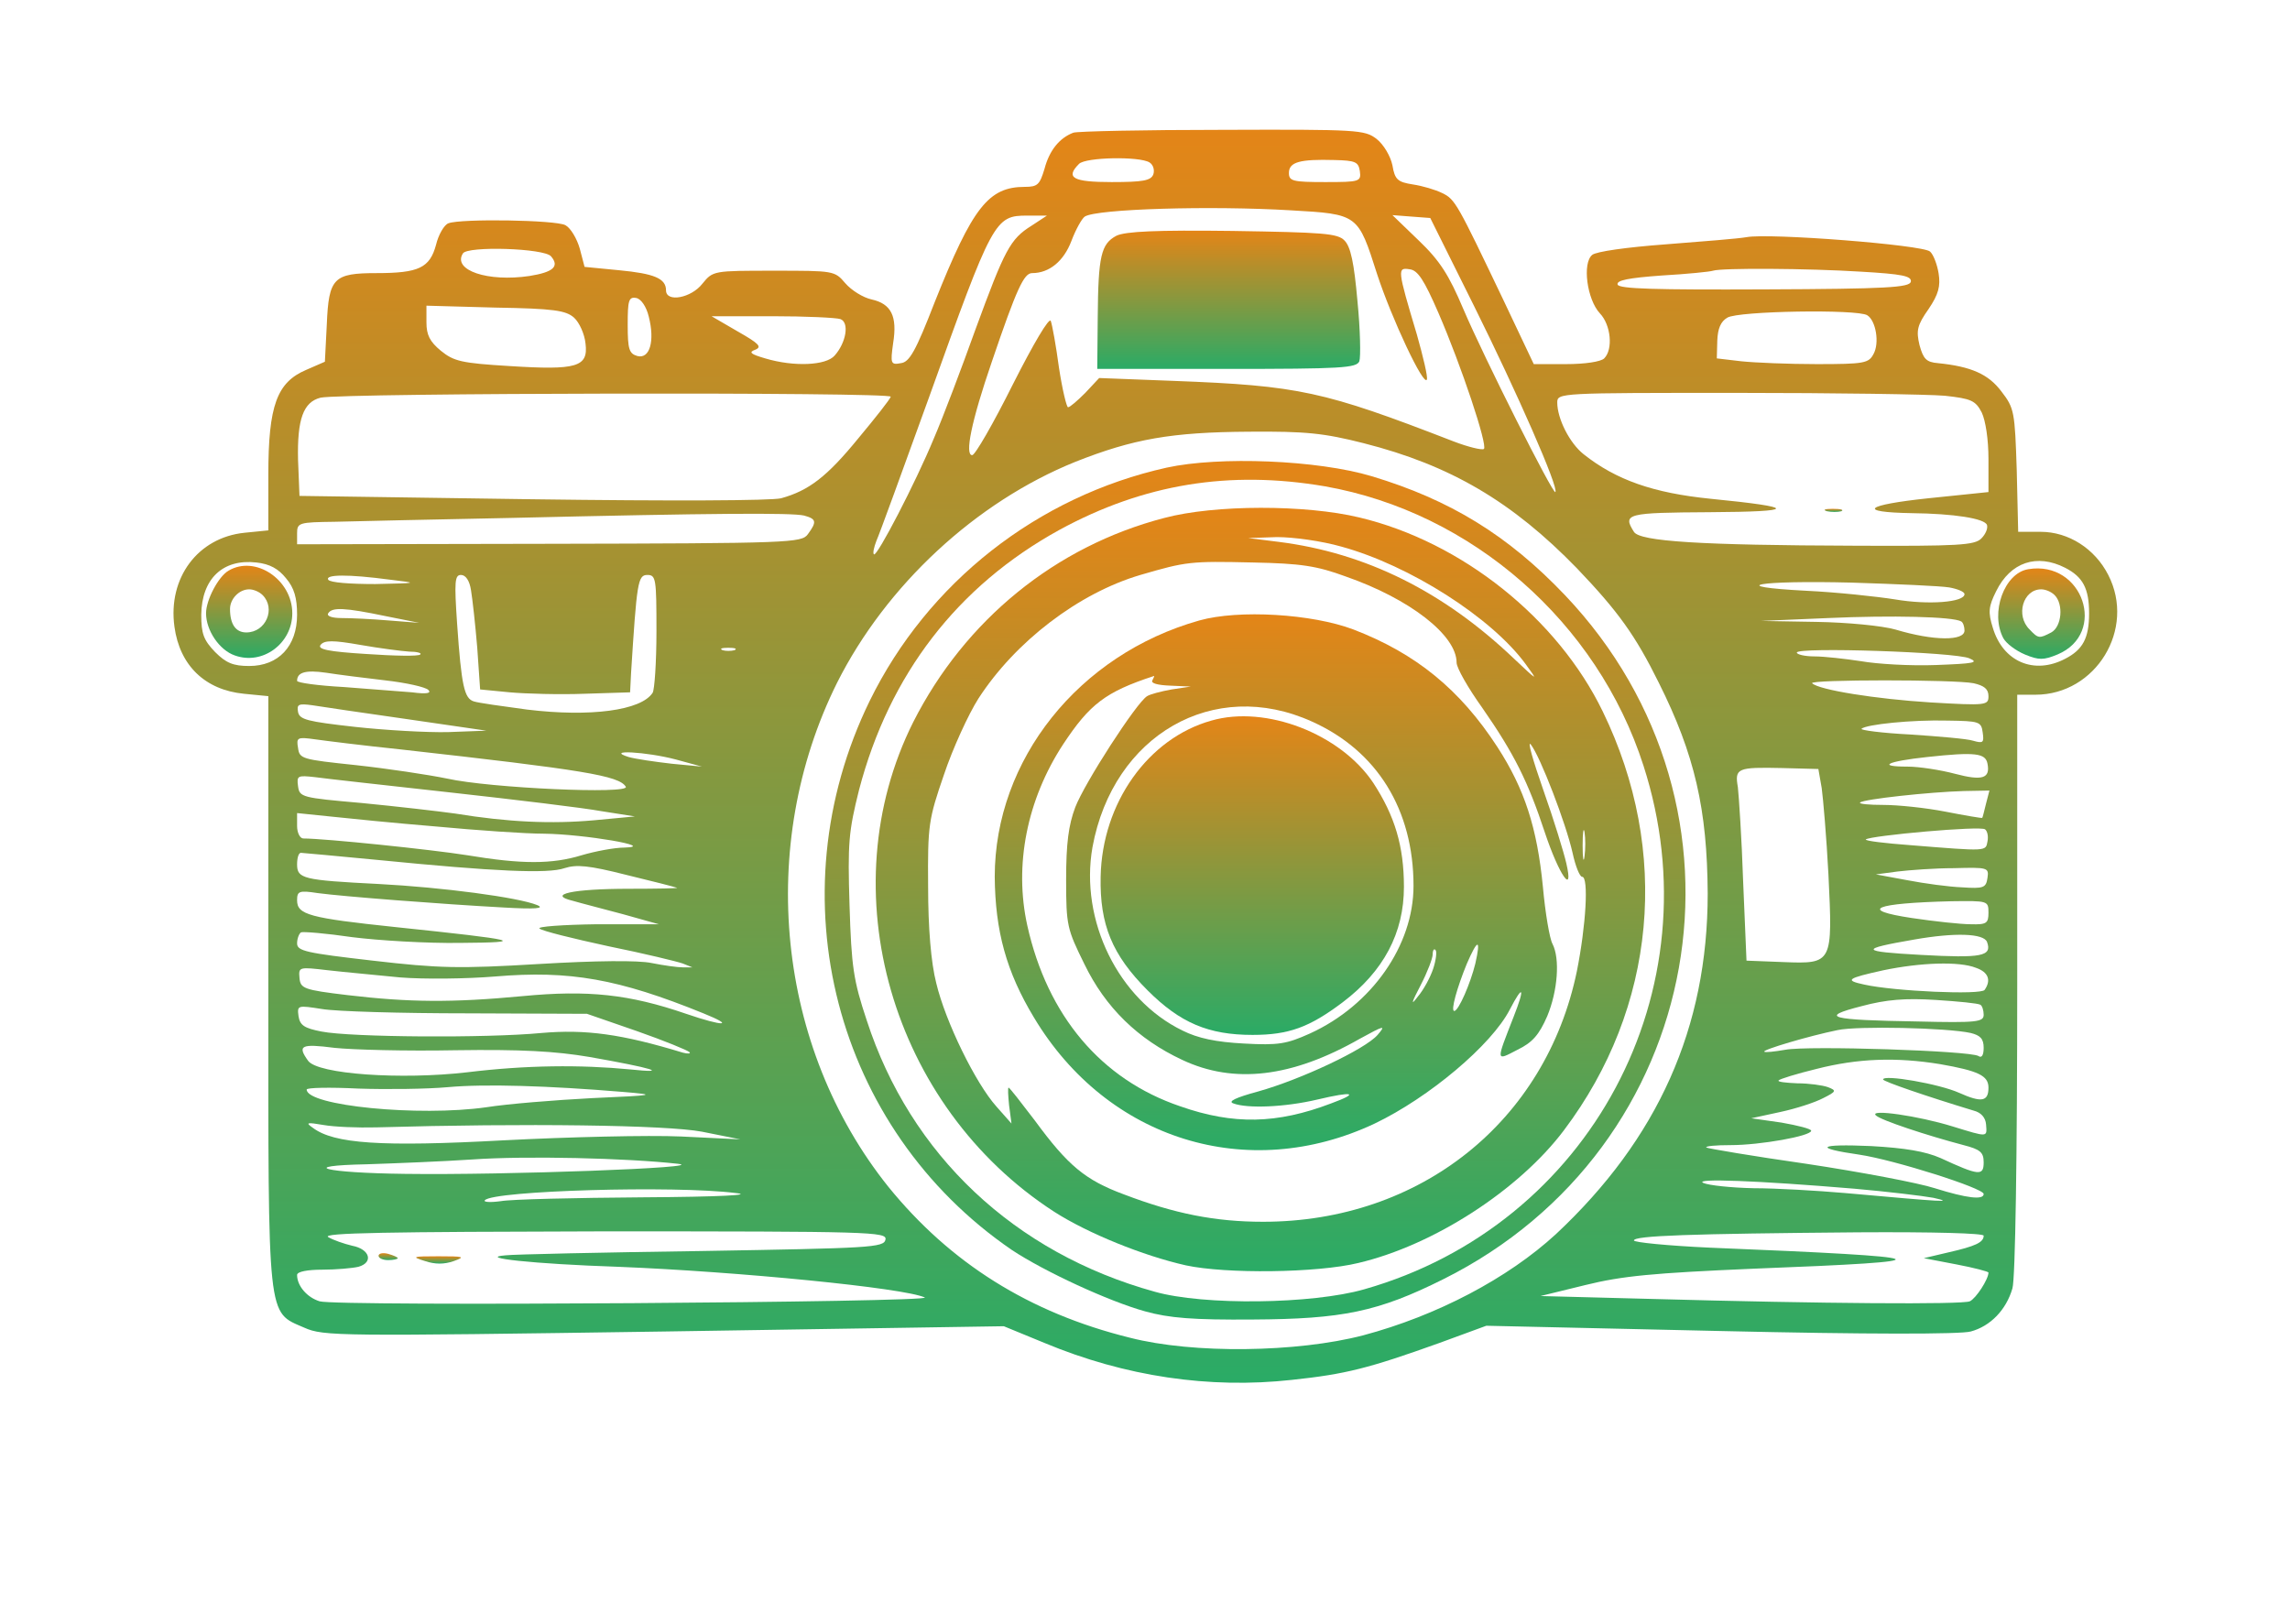 <?xml version="1.0" encoding="UTF-8"?> <svg xmlns="http://www.w3.org/2000/svg" width="86" height="61" viewBox="0 0 86 61" fill="none"> <g clip-path="url(#clip0_178_4232)"> <path d="M40.307 4.984C39.786 5.182 39.408 5.65 39.228 6.334C39.048 6.928 38.976 7.018 38.49 7.018C37.123 7.018 36.529 7.773 35.107 11.336C34.388 13.19 34.154 13.604 33.83 13.639C33.452 13.711 33.434 13.658 33.542 12.884C33.704 11.876 33.47 11.408 32.732 11.246C32.408 11.174 31.976 10.904 31.742 10.634C31.346 10.167 31.311 10.167 29.061 10.167C26.794 10.167 26.776 10.167 26.38 10.652C25.966 11.192 25.012 11.372 25.012 10.904C25.012 10.454 24.563 10.275 23.249 10.149L21.953 10.023L21.774 9.339C21.666 8.961 21.432 8.565 21.234 8.457C20.874 8.259 17.311 8.205 16.843 8.385C16.681 8.439 16.465 8.817 16.375 9.195C16.141 10.059 15.728 10.257 14.144 10.257C12.525 10.257 12.345 10.437 12.273 12.182L12.201 13.585L11.499 13.891C10.401 14.359 10.077 15.223 10.077 17.832V19.919L9.178 20.009C7.432 20.189 6.299 21.701 6.551 23.536C6.749 24.994 7.702 25.912 9.16 26.055L10.077 26.145V37.194C10.077 49.718 10.023 49.25 11.427 49.862C12.147 50.185 12.705 50.185 24.941 50.006L37.698 49.808L39.228 50.437C42.251 51.697 45.418 52.165 48.513 51.823C50.546 51.607 51.392 51.391 54.055 50.437L55.818 49.79L64.618 49.988C70.088 50.114 73.633 50.114 74.01 50.006C74.748 49.808 75.342 49.196 75.576 48.386C75.684 48.026 75.756 43.456 75.756 36.942V26.091H76.44C78.707 26.091 80.218 23.626 79.175 21.593C78.671 20.603 77.681 19.973 76.638 19.973H75.792L75.738 17.67C75.666 15.457 75.648 15.331 75.162 14.701C74.676 14.053 74.028 13.765 72.787 13.639C72.337 13.604 72.229 13.477 72.085 12.956C71.959 12.416 71.995 12.218 72.427 11.606C72.805 11.048 72.877 10.742 72.805 10.275C72.751 9.933 72.607 9.555 72.481 9.447C72.211 9.195 66.435 8.745 65.589 8.907C65.301 8.961 63.934 9.069 62.548 9.177C61.091 9.285 59.939 9.447 59.795 9.573C59.417 9.879 59.597 11.246 60.083 11.768C60.497 12.2 60.587 13.118 60.245 13.46C60.119 13.585 59.525 13.675 58.805 13.675H57.6L56.466 11.282C54.721 7.629 54.649 7.485 54.163 7.252C53.911 7.126 53.425 6.982 53.065 6.928C52.489 6.838 52.382 6.748 52.292 6.208C52.22 5.866 51.968 5.434 51.698 5.218C51.248 4.876 51.014 4.858 45.904 4.876C42.971 4.876 40.452 4.93 40.307 4.984ZM43.169 6.1C43.312 6.19 43.367 6.388 43.312 6.55C43.223 6.784 42.917 6.838 41.747 6.838C40.289 6.838 40.002 6.676 40.523 6.154C40.775 5.902 42.791 5.866 43.169 6.1ZM51.068 6.424C51.122 6.82 51.068 6.838 49.772 6.838C48.549 6.838 48.405 6.802 48.405 6.496C48.405 6.082 48.819 5.974 50.114 6.01C50.906 6.028 51.014 6.082 51.068 6.424ZM48.477 7.899C51.014 8.043 50.996 8.043 51.716 10.293C52.256 11.948 53.479 14.557 53.587 14.251C53.623 14.143 53.443 13.388 53.209 12.56C52.471 10.095 52.471 10.041 52.939 10.113C53.245 10.149 53.479 10.508 54.019 11.75C54.883 13.747 55.872 16.716 55.728 16.86C55.657 16.914 55.135 16.788 54.577 16.573C49.7 14.683 48.783 14.485 44.086 14.305L41.279 14.197L40.757 14.755C40.469 15.043 40.182 15.295 40.11 15.295C40.056 15.295 39.894 14.629 39.768 13.801C39.66 12.992 39.516 12.2 39.462 12.056C39.408 11.894 38.814 12.902 38.04 14.431C37.303 15.907 36.619 17.094 36.511 17.094C36.223 17.094 36.475 15.835 37.248 13.585C38.184 10.832 38.454 10.257 38.76 10.257C39.408 10.257 39.948 9.807 40.236 9.051C40.398 8.619 40.631 8.205 40.739 8.133C41.189 7.845 45.472 7.719 48.477 7.899ZM38.742 8.475C37.932 8.979 37.734 9.375 36.637 12.362C36.115 13.819 35.413 15.673 35.071 16.465C34.388 18.12 32.93 20.927 32.822 20.819C32.768 20.783 32.822 20.549 32.912 20.315C33.02 20.081 33.902 17.652 34.891 14.917C37.285 8.241 37.356 8.097 38.58 8.097H39.318L38.742 8.475ZM55.369 11.516C56.952 14.701 58.553 18.336 58.41 18.48C58.32 18.57 55.746 13.46 54.955 11.606C54.415 10.329 54.073 9.789 53.281 9.033L52.292 8.079L52.993 8.133L53.713 8.187L55.369 11.516ZM20.694 9.627C21.018 10.005 20.784 10.221 19.884 10.365C18.319 10.598 16.987 10.149 17.383 9.519C17.545 9.231 20.442 9.321 20.694 9.627ZM69.89 10.203C71.437 10.293 71.797 10.365 71.761 10.581C71.707 10.796 70.879 10.85 66.273 10.868C62.17 10.886 60.803 10.85 60.749 10.688C60.695 10.527 61.163 10.437 62.404 10.347C63.358 10.293 64.24 10.203 64.33 10.167C64.653 10.059 67.892 10.077 69.89 10.203ZM24.365 11.894C24.599 12.812 24.401 13.495 23.933 13.37C23.627 13.28 23.573 13.118 23.573 12.2C23.573 11.282 23.609 11.138 23.897 11.192C24.077 11.228 24.275 11.516 24.365 11.894ZM21.558 11.93C21.756 12.11 21.953 12.542 21.989 12.902C22.098 13.783 21.666 13.909 19.128 13.747C17.329 13.639 17.041 13.568 16.555 13.172C16.141 12.83 16.015 12.578 16.015 12.11V11.48L18.607 11.552C20.802 11.588 21.252 11.66 21.558 11.93ZM70.124 11.84C70.448 12.038 70.592 12.884 70.358 13.298C70.178 13.639 70.016 13.675 68.234 13.675C67.173 13.675 65.895 13.621 65.391 13.568L64.474 13.46L64.492 12.794C64.51 12.344 64.618 12.074 64.87 11.93C65.265 11.678 69.764 11.606 70.124 11.84ZM31.562 11.984C31.904 12.11 31.778 12.866 31.346 13.352C31.023 13.729 29.817 13.783 28.737 13.46C28.18 13.298 28.108 13.226 28.359 13.136C28.629 13.028 28.503 12.902 27.712 12.452L26.722 11.876H29.007C30.249 11.876 31.4 11.93 31.562 11.984ZM33.452 14.899C33.416 15.007 32.876 15.691 32.246 16.447C31.058 17.904 30.375 18.426 29.331 18.714C28.953 18.804 25.264 18.822 19.974 18.75L11.247 18.624L11.193 17.274C11.157 15.745 11.391 15.097 12.039 14.935C12.848 14.755 33.506 14.719 33.452 14.899ZM73.039 14.863C74.028 14.971 74.19 15.043 74.424 15.493C74.568 15.799 74.676 16.5 74.676 17.238V18.48L72.409 18.714C70.034 18.966 69.71 19.236 71.797 19.272C73.363 19.29 74.55 19.47 74.622 19.721C74.658 19.847 74.568 20.063 74.406 20.225C74.154 20.477 73.543 20.513 69.674 20.495C63.844 20.477 61.577 20.333 61.361 19.973C60.929 19.29 61.091 19.254 64.204 19.236C67.515 19.218 67.533 19.056 64.24 18.732C62.098 18.516 60.695 18.03 59.471 17.058C58.949 16.645 58.482 15.727 58.482 15.115C58.482 14.755 58.572 14.755 65.211 14.755C68.9 14.755 72.427 14.809 73.039 14.863ZM51.212 16.645C54.469 17.472 56.79 18.84 59.219 21.341C60.767 22.96 61.415 23.86 62.296 25.642C63.646 28.341 64.114 30.392 64.132 33.559C64.132 38.597 62.26 42.772 58.428 46.353C56.628 48.008 53.965 49.412 51.194 50.15C48.711 50.797 44.806 50.851 42.431 50.239C38.652 49.304 35.683 47.432 33.362 44.571C29.169 39.335 28.395 31.759 31.436 25.642C33.272 21.989 36.637 18.858 40.38 17.346C42.557 16.483 43.996 16.231 46.893 16.213C49.053 16.195 49.718 16.267 51.212 16.645ZM30.195 19.362C30.663 19.488 30.681 19.596 30.339 20.063C30.105 20.387 29.691 20.405 20.622 20.423L11.157 20.441V20.027C11.157 19.631 11.229 19.613 12.561 19.596C13.316 19.578 16.303 19.506 19.164 19.452C26.83 19.272 29.727 19.254 30.195 19.362ZM10.743 21.719C11.049 22.079 11.157 22.457 11.157 23.086C11.157 24.274 10.455 25.012 9.358 25.012C8.764 25.012 8.494 24.904 8.08 24.49C7.648 24.04 7.558 23.806 7.558 23.086C7.576 21.737 8.368 20.981 9.628 21.125C10.131 21.179 10.455 21.359 10.743 21.719ZM77.555 21.323C78.221 21.665 78.455 22.097 78.455 23.032C78.455 23.968 78.221 24.4 77.555 24.742C76.386 25.354 75.216 24.85 74.838 23.572C74.658 22.996 74.676 22.78 74.964 22.205C75.504 21.107 76.494 20.783 77.555 21.323ZM14.666 21.773C15.728 21.899 15.71 21.899 14.09 21.935C13.154 21.935 12.399 21.881 12.327 21.773C12.201 21.575 13.046 21.557 14.666 21.773ZM17.689 22.169C17.743 22.493 17.851 23.464 17.923 24.328L18.031 25.893L19.146 26.001C19.74 26.055 21.018 26.091 21.953 26.055L23.663 26.001L23.699 25.282C23.915 21.881 23.951 21.593 24.311 21.593C24.635 21.593 24.653 21.737 24.653 23.698C24.653 24.868 24.581 25.912 24.509 26.019C24.077 26.685 22.169 26.937 19.794 26.649C18.858 26.523 17.959 26.397 17.797 26.343C17.437 26.235 17.329 25.767 17.167 23.428C17.059 21.845 17.077 21.593 17.311 21.593C17.491 21.593 17.635 21.809 17.689 22.169ZM73.201 22.061C73.507 22.115 73.776 22.223 73.776 22.313C73.776 22.619 72.427 22.727 71.167 22.511C70.484 22.403 68.972 22.241 67.838 22.187C64.725 22.025 66.003 21.791 69.548 21.881C71.239 21.935 72.877 22.007 73.201 22.061ZM14.486 23.14L15.746 23.392L14.594 23.302C13.964 23.248 13.172 23.212 12.831 23.212C12.471 23.212 12.255 23.14 12.327 23.032C12.471 22.799 12.938 22.817 14.486 23.14ZM73.651 23.338C73.723 23.374 73.776 23.536 73.776 23.68C73.776 24.076 72.625 24.076 71.185 23.644C70.682 23.5 69.368 23.374 68.216 23.356L66.129 23.32L68.648 23.212C71.041 23.104 73.345 23.158 73.651 23.338ZM15.368 24.472C15.656 24.472 15.854 24.526 15.782 24.58C15.728 24.652 14.81 24.634 13.766 24.562C12.309 24.472 11.913 24.382 12.039 24.22C12.183 24.04 12.507 24.04 13.532 24.22C14.252 24.346 15.08 24.454 15.368 24.472ZM27.586 24.418C27.46 24.454 27.244 24.454 27.136 24.418C27.01 24.364 27.1 24.328 27.352 24.328C27.604 24.328 27.694 24.364 27.586 24.418ZM73.957 24.724C74.334 24.886 74.136 24.922 72.697 24.976C71.761 25.012 70.502 24.94 69.89 24.832C69.296 24.742 68.504 24.652 68.144 24.652C67.784 24.652 67.479 24.58 67.479 24.508C67.479 24.292 73.435 24.49 73.957 24.724ZM14.468 25.552C15.26 25.642 15.979 25.803 16.087 25.912C16.213 26.037 16.015 26.073 15.476 26.001C15.026 25.965 13.874 25.875 12.921 25.803C11.949 25.75 11.157 25.642 11.157 25.57C11.157 25.246 11.481 25.156 12.237 25.264C12.687 25.336 13.694 25.462 14.468 25.552ZM74.118 25.66C74.514 25.75 74.676 25.875 74.676 26.145C74.676 26.487 74.604 26.505 72.481 26.379C70.466 26.253 68.306 25.912 68.054 25.66C67.928 25.516 73.417 25.516 74.118 25.66ZM15.296 27.009L18.265 27.441L16.825 27.495C16.034 27.513 14.45 27.423 13.316 27.297C11.553 27.099 11.247 27.027 11.193 26.739C11.139 26.451 11.211 26.415 11.733 26.487C12.057 26.541 13.658 26.775 15.296 27.009ZM74.46 27.513C74.514 27.891 74.478 27.927 74.1 27.819C73.885 27.747 72.823 27.657 71.743 27.585C70.682 27.531 69.854 27.423 69.908 27.369C70.088 27.207 71.797 27.027 73.147 27.063C74.334 27.081 74.406 27.099 74.46 27.513ZM15.026 28.143C21.936 28.916 23.249 29.132 23.501 29.546C23.681 29.834 18.391 29.6 16.789 29.24C16.087 29.096 14.54 28.863 13.37 28.736C11.337 28.521 11.247 28.503 11.193 28.089C11.121 27.693 11.175 27.675 11.823 27.765C12.201 27.819 13.64 27.999 15.026 28.143ZM25.372 28.521L26.362 28.791L25.229 28.683C24.599 28.611 23.861 28.503 23.609 28.431C22.691 28.143 24.275 28.233 25.372 28.521ZM74.64 28.683C74.748 29.24 74.442 29.33 73.417 29.06C72.877 28.916 72.067 28.791 71.635 28.791C70.466 28.791 70.862 28.593 72.373 28.431C74.19 28.233 74.568 28.287 74.64 28.683ZM68.414 29.6C68.468 29.996 68.594 31.454 68.666 32.839C68.828 36.186 68.828 36.204 66.975 36.132L65.589 36.078L65.463 33.109C65.409 31.472 65.301 29.888 65.265 29.564C65.139 28.845 65.247 28.808 66.939 28.845L68.288 28.881L68.414 29.6ZM16.915 29.762C19.344 30.032 21.899 30.338 22.583 30.464L23.843 30.662L22.313 30.806C20.712 30.95 19.075 30.878 17.095 30.554C16.447 30.464 14.882 30.284 13.586 30.158C11.337 29.96 11.247 29.942 11.193 29.528C11.139 29.132 11.175 29.114 11.823 29.186C12.201 29.24 14.486 29.492 16.915 29.762ZM74.586 30.176C74.514 30.464 74.46 30.698 74.442 30.716C74.424 30.734 73.794 30.626 73.057 30.482C72.319 30.338 71.275 30.23 70.736 30.23C70.196 30.23 69.8 30.194 69.854 30.14C69.98 30.014 72.463 29.744 73.758 29.708L74.712 29.69L74.586 30.176ZM16.375 31.04C17.905 31.184 19.74 31.31 20.424 31.31C21.936 31.328 24.689 31.796 23.465 31.831C23.069 31.831 22.331 31.976 21.846 32.119C20.73 32.461 19.596 32.461 17.545 32.119C16.195 31.904 12.201 31.49 11.391 31.49C11.265 31.49 11.157 31.274 11.157 31.022V30.536L12.381 30.662C13.046 30.734 14.846 30.914 16.375 31.04ZM74.64 31.598C74.568 31.976 74.658 31.976 71.743 31.741C70.79 31.67 70.034 31.58 70.07 31.526C70.232 31.382 74.406 31.004 74.55 31.148C74.64 31.22 74.676 31.418 74.64 31.598ZM14.216 32.299C18.571 32.731 20.586 32.821 21.198 32.605C21.648 32.461 22.098 32.497 23.519 32.857C24.491 33.091 25.336 33.307 25.426 33.343C25.498 33.361 24.689 33.379 23.627 33.379C21.504 33.379 20.532 33.595 21.504 33.829C21.81 33.919 22.655 34.135 23.393 34.333L24.743 34.711H22.421C21.126 34.729 20.154 34.8 20.262 34.873C20.352 34.962 21.522 35.25 22.853 35.538C24.185 35.808 25.444 36.114 25.642 36.186L26.002 36.33H25.642C25.444 36.33 24.923 36.258 24.473 36.168C23.969 36.06 22.367 36.078 20.244 36.204C17.239 36.384 16.483 36.366 14 36.078C11.499 35.79 11.157 35.718 11.157 35.43C11.157 35.25 11.229 35.071 11.301 35.017C11.373 34.98 12.255 35.053 13.226 35.196C14.216 35.322 16.034 35.43 17.275 35.412C19.866 35.394 19.506 35.304 14.864 34.819C11.607 34.477 11.157 34.351 11.157 33.811C11.157 33.469 11.229 33.433 11.931 33.541C12.867 33.667 16.573 33.955 18.895 34.081C20.118 34.153 20.478 34.117 20.172 33.991C19.47 33.703 16.627 33.325 14.216 33.199C11.373 33.055 11.157 33.001 11.157 32.461C11.157 32.227 11.211 32.029 11.301 32.029C11.373 32.029 12.687 32.155 14.216 32.299ZM74.64 32.965C74.586 33.343 74.496 33.379 73.687 33.325C73.201 33.307 72.265 33.181 71.617 33.055L70.448 32.839L71.257 32.731C71.707 32.677 72.661 32.605 73.381 32.605C74.658 32.569 74.694 32.587 74.64 32.965ZM74.676 34.279C74.676 34.675 74.604 34.729 74.01 34.711C73.633 34.711 72.643 34.603 71.797 34.477C69.764 34.171 70.376 33.919 73.291 33.847C74.658 33.829 74.676 33.829 74.676 34.279ZM74.622 35.376C74.82 35.916 74.424 35.988 72.139 35.862C69.836 35.736 69.8 35.646 71.887 35.286C73.417 35.017 74.496 35.053 74.622 35.376ZM74.208 36.348C74.676 36.51 74.784 36.816 74.532 37.176C74.406 37.374 71.149 37.23 70.016 36.978C69.26 36.816 69.35 36.744 70.736 36.438C72.121 36.15 73.579 36.096 74.208 36.348ZM15.026 36.708C15.925 36.78 17.527 36.762 18.607 36.672C21.396 36.438 23.231 36.762 26.416 38.057C27.622 38.543 27.19 38.561 25.768 38.075C23.627 37.338 22.079 37.176 19.632 37.41C16.969 37.662 15.35 37.644 13.064 37.374C11.391 37.176 11.283 37.122 11.247 36.726C11.211 36.312 11.229 36.312 12.309 36.438C12.921 36.51 14.144 36.618 15.026 36.708ZM74.37 37.734C74.442 37.77 74.496 37.95 74.496 38.111C74.496 38.381 74.244 38.417 72.031 38.363C68.684 38.309 68.288 38.201 69.908 37.788C70.844 37.536 71.563 37.482 72.697 37.554C73.543 37.608 74.28 37.68 74.37 37.734ZM17.545 38.057L22.044 38.075L23.915 38.723C24.941 39.083 25.822 39.443 25.894 39.515C25.948 39.569 25.84 39.587 25.642 39.533C23.339 38.831 21.989 38.651 20.334 38.795C18.265 38.993 13.172 38.957 12.075 38.741C11.427 38.615 11.265 38.507 11.211 38.165C11.157 37.752 11.175 37.752 12.093 37.895C12.615 37.986 15.08 38.057 17.545 38.057ZM74.01 38.795C74.37 38.885 74.496 39.011 74.496 39.353C74.496 39.623 74.424 39.749 74.298 39.659C73.975 39.461 67.892 39.263 67.047 39.425C66.633 39.497 66.291 39.533 66.255 39.497C66.183 39.425 67.947 38.903 69.008 38.687C69.746 38.525 73.111 38.597 74.01 38.795ZM17.095 39.443C19.578 39.407 20.856 39.479 22.134 39.695C24.491 40.109 25.21 40.325 23.663 40.163C21.792 39.983 19.758 40.001 17.545 40.271C15.062 40.559 11.931 40.343 11.571 39.839C11.157 39.263 11.301 39.191 12.561 39.353C13.226 39.425 15.26 39.479 17.095 39.443ZM72.859 39.965C74.298 40.217 74.676 40.397 74.676 40.847C74.676 41.368 74.424 41.422 73.579 41.044C72.823 40.703 70.718 40.343 70.718 40.541C70.718 40.613 72.337 41.17 74.118 41.71C74.406 41.782 74.568 41.98 74.586 42.232C74.622 42.718 74.676 42.718 73.327 42.304C72.049 41.908 70.178 41.638 70.448 41.89C70.628 42.07 72.373 42.646 73.741 43.006C74.37 43.168 74.496 43.276 74.496 43.654C74.496 44.175 74.316 44.157 72.877 43.492C72.301 43.24 71.545 43.114 70.268 43.042C68.27 42.952 68.072 43.114 69.836 43.366C71.149 43.564 74.496 44.625 74.496 44.841C74.496 45.075 73.867 45.003 72.661 44.625C72.049 44.427 69.872 44.014 67.838 43.708C65.823 43.42 64.132 43.132 64.078 43.096C64.042 43.042 64.438 43.006 64.995 43.006C66.111 43.006 68.018 42.664 68.018 42.466C68.018 42.394 67.515 42.268 66.903 42.16L65.769 41.998L66.849 41.764C67.443 41.638 68.162 41.404 68.468 41.242C68.972 40.99 68.972 40.955 68.648 40.829C68.45 40.757 67.928 40.685 67.497 40.685C67.065 40.667 66.741 40.631 66.795 40.577C66.831 40.523 67.479 40.325 68.216 40.145C69.764 39.749 71.203 39.695 72.859 39.965ZM23.393 41.008C24.689 41.117 24.653 41.135 22.223 41.242C20.838 41.314 19.056 41.458 18.265 41.584C15.728 41.944 11.517 41.53 11.517 40.919C11.517 40.847 12.381 40.829 13.46 40.883C14.522 40.919 16.034 40.901 16.825 40.829C18.211 40.703 20.586 40.775 23.393 41.008ZM14.126 42.34C19.74 42.178 25.03 42.25 26.362 42.502L27.802 42.79L25.57 42.682C24.365 42.628 21.36 42.7 18.913 42.826C14.288 43.078 12.543 42.952 11.751 42.358C11.463 42.16 11.517 42.142 12.147 42.25C12.543 42.322 13.442 42.358 14.126 42.34ZM25.462 43.708C26.686 43.852 18.948 44.139 15.206 44.086C12.201 44.05 11.121 43.78 13.766 43.726C14.864 43.69 16.645 43.618 17.725 43.546C19.758 43.402 23.537 43.492 25.462 43.708ZM69.638 44.643C70.879 44.751 72.211 44.913 72.607 44.985C73.399 45.165 73.093 45.147 69.278 44.805C68.234 44.715 66.705 44.625 65.859 44.625C65.013 44.607 64.168 44.517 63.97 44.427C63.574 44.247 65.985 44.337 69.638 44.643ZM27.622 44.805C28.323 44.877 27.1 44.949 24.113 44.967C21.594 44.985 19.2 45.039 18.805 45.111C18.409 45.165 18.139 45.147 18.211 45.075C18.535 44.715 25.354 44.517 27.622 44.805ZM33.254 46.551C33.2 46.857 32.678 46.875 26.362 46.983C22.601 47.036 19.29 47.108 18.985 47.145C17.887 47.234 20.01 47.468 23.213 47.576C27.712 47.756 33.956 48.368 34.729 48.728C35.125 48.908 12.597 49.07 12.003 48.872C11.535 48.728 11.157 48.296 11.157 47.882C11.157 47.756 11.553 47.684 12.111 47.684C12.615 47.684 13.226 47.63 13.46 47.576C14.036 47.414 13.892 46.911 13.226 46.785C12.921 46.713 12.507 46.569 12.327 46.461C12.057 46.299 14.558 46.263 22.637 46.245C32.714 46.245 33.308 46.263 33.254 46.551ZM74.496 46.407C74.496 46.659 74.19 46.803 73.165 47.036L72.247 47.252L73.471 47.486C74.136 47.612 74.676 47.756 74.676 47.792C74.676 48.044 74.208 48.764 73.975 48.872C73.669 48.998 68.486 48.962 61.99 48.782L57.852 48.674L59.543 48.26C60.929 47.918 62.08 47.81 65.841 47.648C73.363 47.36 73.075 47.217 64.204 46.857C62.638 46.785 61.361 46.659 61.361 46.587C61.361 46.407 63.448 46.335 69.782 46.281C72.625 46.263 74.496 46.317 74.496 46.407Z" fill="url(#paint0_linear_178_4232)"></path> <path d="M41.927 8.853C41.351 9.159 41.243 9.609 41.225 11.912L41.207 13.855H46.065C50.402 13.855 50.942 13.819 51.05 13.568C51.104 13.406 51.086 12.38 50.978 11.3C50.852 9.879 50.726 9.267 50.492 9.033C50.24 8.763 49.682 8.727 46.281 8.673C43.402 8.637 42.269 8.691 41.927 8.853Z" fill="url(#paint1_linear_178_4232)"></path> <path d="M68.611 19.2C68.773 19.236 69.025 19.236 69.151 19.2C69.259 19.146 69.133 19.11 68.827 19.11C68.539 19.11 68.431 19.146 68.611 19.2Z" fill="url(#paint2_linear_178_4232)"></path> <path d="M43.816 17.562C38.958 18.642 34.837 21.881 32.66 26.325C29.079 33.667 31.346 42.394 38.004 46.947C39.227 47.756 41.639 48.872 43.006 49.25C43.906 49.502 44.824 49.574 47.055 49.556C50.402 49.538 51.751 49.268 54.199 48.044C64.095 43.114 66.38 30.356 58.769 22.349C56.628 20.099 54.45 18.768 51.517 17.886C49.484 17.274 45.795 17.13 43.816 17.562ZM49.754 18.264C55.278 19.236 59.993 23.374 61.72 28.755C64.437 37.176 59.723 46.011 51.23 48.422C49.286 48.98 45.201 49.034 43.366 48.512C38.094 47.055 34.189 43.366 32.552 38.327C32.048 36.816 31.976 36.312 31.904 34.009C31.832 31.652 31.868 31.238 32.264 29.654C33.397 25.336 35.953 22.007 39.785 19.901C42.952 18.174 46.173 17.652 49.754 18.264Z" fill="url(#paint3_linear_178_4232)"></path> <path d="M43.726 19.452C39.641 20.513 36.24 23.284 34.297 27.117C31.13 33.433 33.469 41.548 39.587 45.507C40.847 46.317 42.934 47.163 44.536 47.522C46.029 47.846 49.466 47.81 51.014 47.432C53.839 46.767 57.041 44.697 58.733 42.448C62.206 37.842 62.746 31.976 60.191 26.721C58.499 23.23 54.9 20.351 51.05 19.434C49.034 18.948 45.615 18.948 43.726 19.452ZM50.384 20.531C52.939 21.233 56.016 23.194 57.294 24.94C57.779 25.606 57.761 25.588 56.844 24.724C54.217 22.223 51.301 20.765 48.026 20.351L46.875 20.207L47.955 20.171C48.566 20.171 49.628 20.315 50.384 20.531ZM50.528 21.647C52.957 22.493 54.702 23.86 54.702 24.886C54.702 25.084 55.134 25.84 55.674 26.595C56.862 28.305 57.383 29.348 58.013 31.256C58.553 32.875 59.111 33.667 58.823 32.425C58.733 32.029 58.355 30.788 57.959 29.672C57.563 28.539 57.347 27.783 57.491 27.963C57.851 28.431 58.805 30.914 59.057 32.029C59.165 32.533 59.327 32.929 59.417 32.929C59.669 32.929 59.561 34.765 59.219 36.474C58.049 42.124 53.335 45.885 47.433 45.885C45.633 45.885 44.104 45.579 42.214 44.859C40.757 44.319 40.109 43.78 38.867 42.088C38.346 41.404 37.914 40.847 37.878 40.847C37.842 40.847 37.86 41.153 37.896 41.512L37.986 42.196L37.428 41.566C36.636 40.685 35.503 38.363 35.161 36.924C34.963 36.15 34.855 34.855 34.855 33.289C34.837 30.986 34.873 30.77 35.449 29.096C35.773 28.125 36.366 26.829 36.744 26.235C38.13 24.094 40.505 22.277 42.826 21.593C44.554 21.089 44.698 21.071 47.055 21.125C48.854 21.161 49.448 21.251 50.528 21.647ZM59.507 32.155C59.471 32.443 59.435 32.245 59.435 31.759C59.435 31.256 59.471 31.04 59.507 31.256C59.543 31.49 59.543 31.886 59.507 32.155Z" fill="url(#paint4_linear_178_4232)"></path> <path d="M45.041 23.302C40.506 24.58 37.357 28.539 37.357 32.929C37.375 34.962 37.789 36.492 38.833 38.219C41.586 42.808 46.858 44.445 51.627 42.196C53.66 41.224 56.017 39.245 56.701 37.913C57.205 36.942 57.277 37.086 56.845 38.183C56.179 39.893 56.161 39.857 56.989 39.425C57.547 39.155 57.799 38.867 58.105 38.165C58.501 37.212 58.59 36.006 58.303 35.448C58.195 35.25 58.033 34.297 57.943 33.307C57.727 31.094 57.259 29.636 56.233 28.053C54.83 25.893 53.174 24.544 50.835 23.644C49.27 23.05 46.516 22.888 45.041 23.302ZM43.278 25.552C43.206 25.66 43.475 25.732 43.943 25.75L44.717 25.785L43.997 25.893C43.601 25.965 43.188 26.073 43.08 26.145C42.684 26.379 40.722 29.42 40.38 30.32C40.129 30.986 40.038 31.67 40.038 33.037C40.038 34.764 40.075 34.891 40.722 36.204C41.514 37.842 42.738 39.029 44.393 39.803C46.337 40.721 48.514 40.469 51.069 39.011C51.987 38.507 52.059 38.489 51.735 38.867C51.267 39.407 48.856 40.541 47.254 40.99C46.391 41.224 46.103 41.368 46.319 41.44C46.84 41.638 48.244 41.584 49.468 41.296C50.835 40.972 51.069 41.044 49.989 41.44C47.956 42.214 46.319 42.25 44.321 41.548C41.352 40.541 39.337 38.147 38.581 34.764C38.077 32.497 38.563 30.032 39.931 27.945C40.92 26.451 41.514 25.983 43.331 25.39C43.367 25.372 43.331 25.444 43.278 25.552ZM49.27 27.099C51.717 28.197 53.084 30.41 53.084 33.271C53.084 35.502 51.519 37.752 49.197 38.813C48.316 39.209 48.01 39.263 46.714 39.191C45.671 39.137 44.987 38.993 44.411 38.705C42 37.536 40.542 34.567 41.028 31.814C41.802 27.603 45.581 25.426 49.27 27.099ZM55.406 36.186C55.226 36.924 54.776 37.968 54.614 37.968C54.47 37.968 54.722 37.086 55.082 36.204C55.495 35.25 55.621 35.232 55.406 36.186ZM53.822 36.384C53.714 36.708 53.462 37.176 53.246 37.428C52.976 37.788 52.994 37.68 53.354 36.996C53.606 36.51 53.804 35.988 53.804 35.844C53.804 35.682 53.858 35.61 53.912 35.682C53.966 35.736 53.93 36.06 53.822 36.384Z" fill="url(#paint5_linear_178_4232)"></path> <path d="M45.491 27.063C43.115 27.729 41.388 30.158 41.334 32.929C41.298 34.728 41.766 35.862 43.097 37.194C44.321 38.417 45.383 38.867 47.038 38.867C48.406 38.867 49.179 38.579 50.421 37.644C51.968 36.474 52.724 35.034 52.724 33.307C52.724 31.777 52.382 30.644 51.573 29.402C50.349 27.567 47.542 26.469 45.491 27.063Z" fill="url(#paint6_linear_178_4232)"></path> <path d="M8.584 21.431C8.206 21.647 7.738 22.529 7.738 23.032C7.738 23.68 8.242 24.418 8.818 24.616C9.862 24.994 10.977 24.166 10.977 23.032C10.977 21.773 9.592 20.837 8.584 21.431ZM9.862 22.349C10.365 22.852 9.988 23.752 9.25 23.752C8.854 23.752 8.638 23.446 8.638 22.87C8.638 22.493 8.98 22.133 9.358 22.133C9.52 22.133 9.736 22.223 9.862 22.349Z" fill="url(#paint7_linear_178_4232)"></path> <path d="M76.17 21.377C75.27 21.521 74.731 23.014 75.234 23.968C75.342 24.166 75.702 24.436 76.044 24.58C76.566 24.796 76.746 24.796 77.268 24.58C79.157 23.788 78.221 21.035 76.17 21.377ZM77.16 22.349C77.502 22.69 77.43 23.536 77.034 23.752C76.584 23.986 76.548 23.986 76.224 23.644C75.684 23.122 75.972 22.133 76.656 22.133C76.818 22.133 77.034 22.223 77.16 22.349Z" fill="url(#paint8_linear_178_4232)"></path> <path d="M14.217 47.163C14.217 47.252 14.379 47.325 14.577 47.325C14.775 47.325 14.937 47.288 14.937 47.252C14.937 47.217 14.775 47.145 14.577 47.09C14.379 47.037 14.217 47.072 14.217 47.163Z" fill="url(#paint9_linear_178_4232)"></path> <path d="M15.962 47.361C16.34 47.487 16.682 47.487 17.042 47.361C17.492 47.199 17.42 47.181 16.466 47.181C15.476 47.181 15.44 47.199 15.962 47.361Z" fill="url(#paint10_linear_178_4232)"></path> </g> <defs> <linearGradient id="paint0_linear_178_4232" x1="43.014" y1="51.931" x2="43.014" y2="4.872" gradientUnits="userSpaceOnUse"> <stop stop-color="#2AAB66"></stop> <stop offset="1" stop-color="#E48517"></stop> </linearGradient> <linearGradient id="paint1_linear_178_4232" x1="46.143" y1="13.855" x2="46.143" y2="8.663" gradientUnits="userSpaceOnUse"> <stop stop-color="#2AAB66"></stop> <stop offset="1" stop-color="#E48517"></stop> </linearGradient> <linearGradient id="paint2_linear_178_4232" x1="68.856" y1="19.227" x2="68.856" y2="19.11" gradientUnits="userSpaceOnUse"> <stop stop-color="#2AAB66"></stop> <stop offset="1" stop-color="#E48517"></stop> </linearGradient> <linearGradient id="paint3_linear_178_4232" x1="47.135" y1="49.558" x2="47.135" y2="17.313" gradientUnits="userSpaceOnUse"> <stop stop-color="#2AAB66"></stop> <stop offset="1" stop-color="#E48517"></stop> </linearGradient> <linearGradient id="paint4_linear_178_4232" x1="47.336" y1="47.743" x2="47.336" y2="19.071" gradientUnits="userSpaceOnUse"> <stop stop-color="#2AAB66"></stop> <stop offset="1" stop-color="#E48517"></stop> </linearGradient> <linearGradient id="paint5_linear_178_4232" x1="47.914" y1="43.196" x2="47.914" y2="23.072" gradientUnits="userSpaceOnUse"> <stop stop-color="#2AAB66"></stop> <stop offset="1" stop-color="#E48517"></stop> </linearGradient> <linearGradient id="paint6_linear_178_4232" x1="47.028" y1="38.867" x2="47.028" y2="26.901" gradientUnits="userSpaceOnUse"> <stop stop-color="#2AAB66"></stop> <stop offset="1" stop-color="#E48517"></stop> </linearGradient> <linearGradient id="paint7_linear_178_4232" x1="9.358" y1="24.709" x2="9.358" y2="21.248" gradientUnits="userSpaceOnUse"> <stop stop-color="#2AAB66"></stop> <stop offset="1" stop-color="#E48517"></stop> </linearGradient> <linearGradient id="paint8_linear_178_4232" x1="76.666" y1="24.742" x2="76.666" y2="21.348" gradientUnits="userSpaceOnUse"> <stop stop-color="#2AAB66"></stop> <stop offset="1" stop-color="#E48517"></stop> </linearGradient> <linearGradient id="paint9_linear_178_4232" x1="14.577" y1="47.325" x2="14.577" y2="47.065" gradientUnits="userSpaceOnUse"> <stop stop-color="#2AAB66"></stop> <stop offset="1" stop-color="#E48517"></stop> </linearGradient> <linearGradient id="paint10_linear_178_4232" x1="16.469" y1="47.455" x2="16.469" y2="47.181" gradientUnits="userSpaceOnUse"> <stop stop-color="#2AAB66"></stop> <stop offset="1" stop-color="#E48517"></stop> </linearGradient> <clipPath id="clip0_178_4232"> <rect width="85.832" height="61" fill="white"></rect> </clipPath> </defs> </svg> 